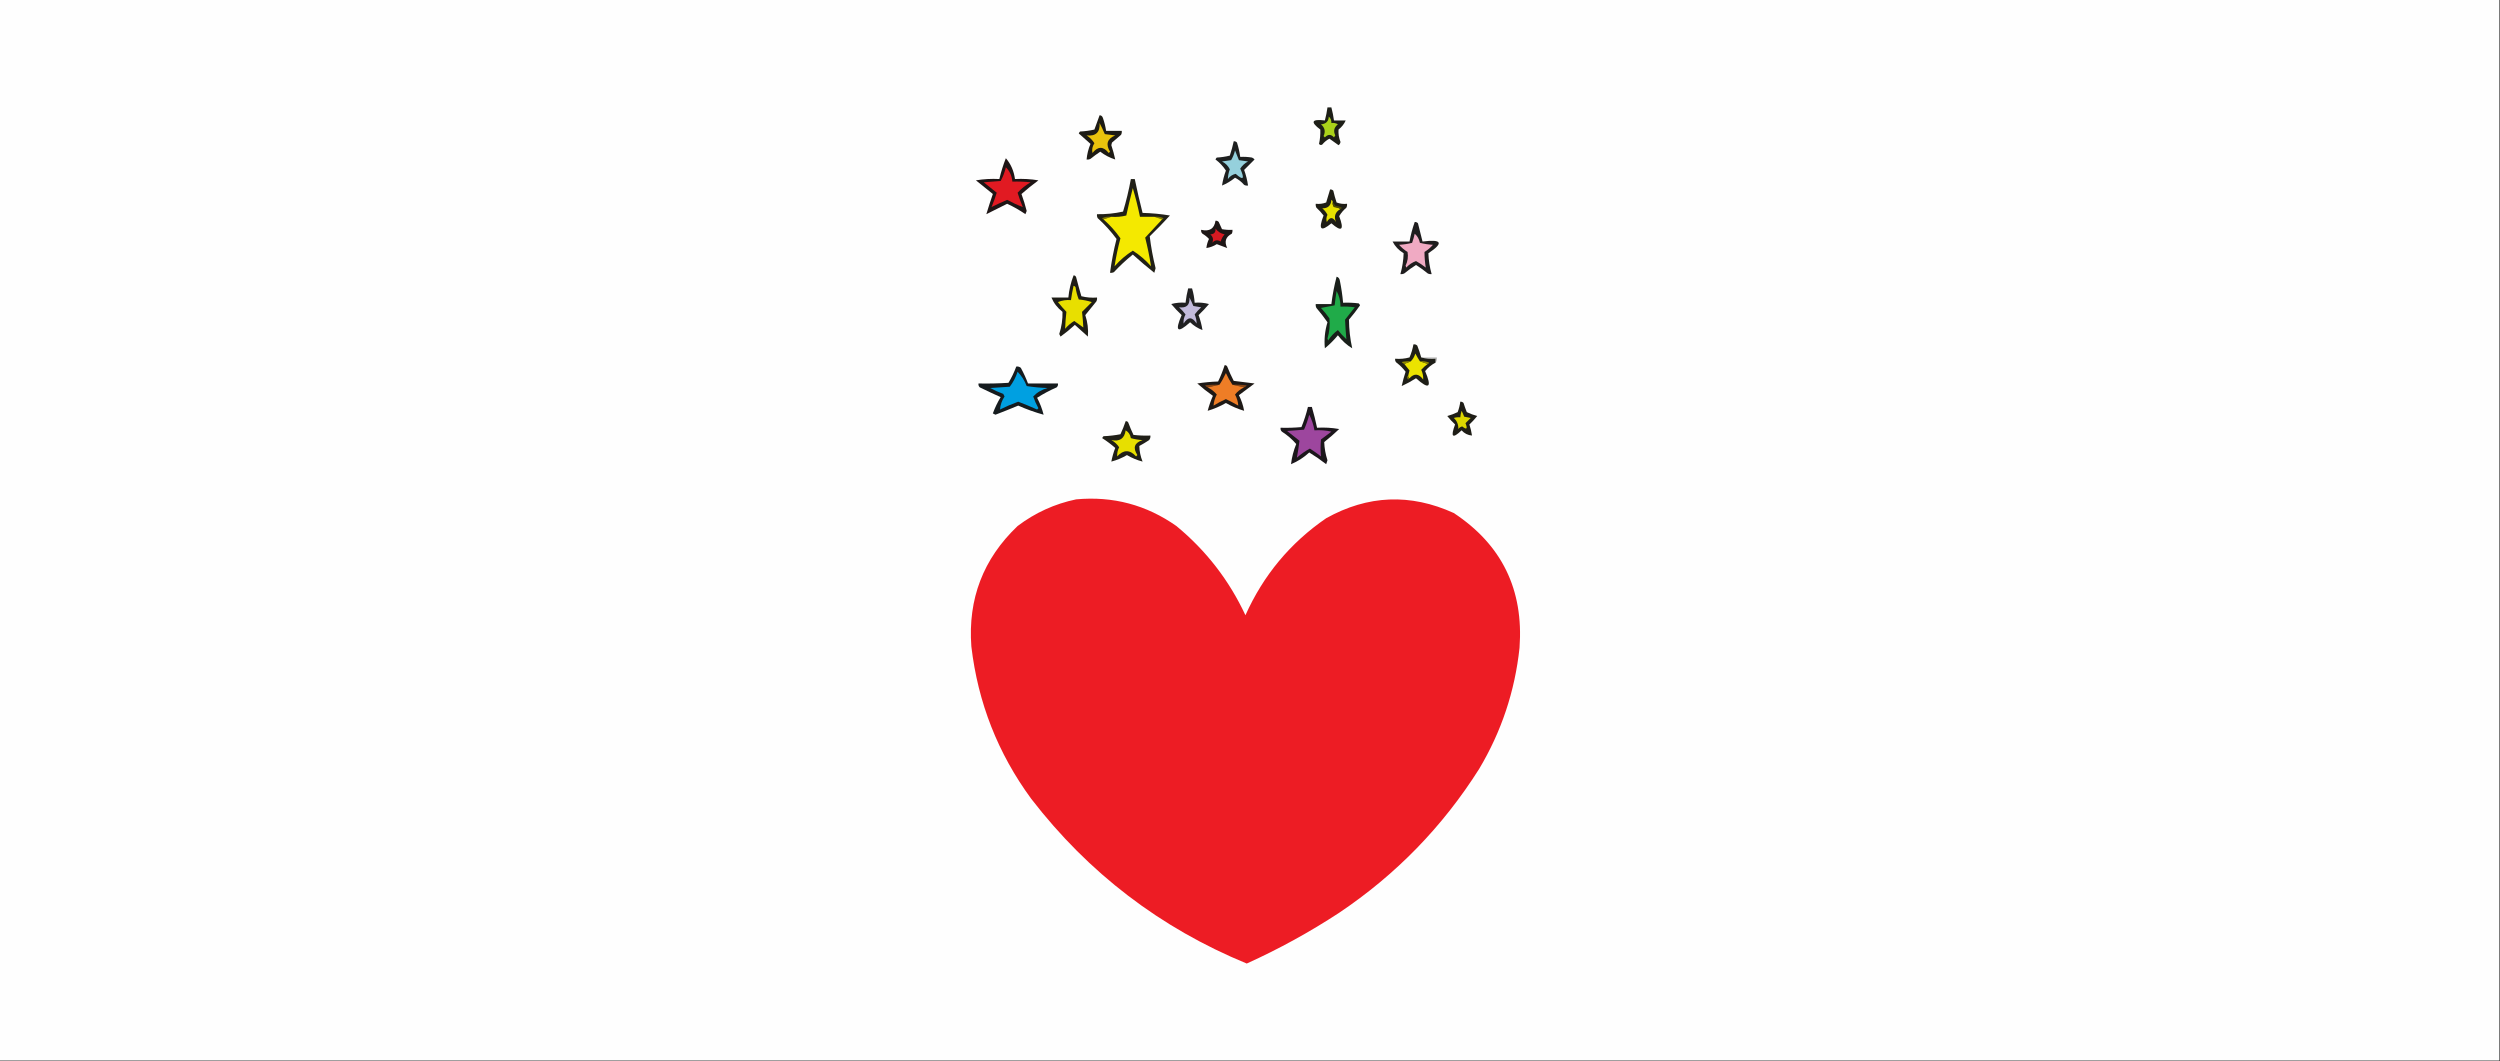 <?xml version="1.0" encoding="UTF-8"?>
<!DOCTYPE svg PUBLIC "-//W3C//DTD SVG 1.1//EN" "http://www.w3.org/Graphics/SVG/1.1/DTD/svg11.dtd">
<svg xmlns="http://www.w3.org/2000/svg" version="1.1" width="1920px" height="815px" style="shape-rendering:geometricPrecision; text-rendering:geometricPrecision; image-rendering:optimizeQuality; fill-rule:evenodd; clip-rule:evenodd" xmlns:xlink="http://www.w3.org/1999/xlink">
<rect width="100%" height="100%" fill="#333333" stroke="none"/>
<g><path style="opacity:1" fill="#fefefe" d="M -0.5,-0.5 C 639.5,-0.5 1279.5,-0.5 1919.5,-0.5C 1919.5,271.167 1919.5,542.833 1919.5,814.5C 1279.5,814.5 639.5,814.5 -0.5,814.5C -0.5,542.833 -0.5,271.167 -0.5,-0.5 Z"/></g>
<g><path style="opacity:1" fill="#1d1b15" d="M 844.5,88.5 C 845.75,88.577 846.583,89.244 847,90.5C 848.15,93.768 848.984,97.101 849.5,100.5C 853.5,100.5 857.5,100.5 861.5,100.5C 861.649,101.552 861.483,102.552 861,103.5C 858.667,105.5 856.333,107.5 854,109.5C 853.833,110.167 853.667,110.833 853.5,111.5C 854.71,115.128 855.71,118.794 856.5,122.5C 852.344,121.192 848.511,119.192 845,116.5C 842.428,118.206 839.928,120.039 837.5,122C 836.552,122.483 835.552,122.649 834.5,122.5C 834.871,118.351 835.871,114.351 837.5,110.5C 834.5,107.833 831.5,105.167 828.5,102.5C 828.709,101.914 829.043,101.414 829.5,101C 833.211,100.825 836.878,100.325 840.5,99.5C 841.842,95.805 843.175,92.138 844.5,88.5 Z"/></g>
<g><path style="opacity:1" fill="#e9c30d" d="M 844.5,94.5 C 845.902,97.209 847.236,100.042 848.5,103C 851.167,103.333 853.833,103.667 856.5,104C 850.334,106.586 849,110.753 852.5,116.5C 852.167,116.833 851.833,117.167 851.5,117.5C 847.377,112.233 843.21,112.233 839,117.5C 838.457,114.83 838.957,112.33 840.5,110C 838.993,107.566 836.993,105.566 834.5,104C 841.571,104.763 844.904,101.596 844.5,94.5 Z"/></g>
<g><path style="opacity:1" fill="#1d1e17" d="M 1019.5,82.5 C 1020.5,82.5 1021.5,82.5 1022.5,82.5C 1023.37,85.789 1024.04,89.123 1024.5,92.5C 1027.5,92.5 1030.5,92.5 1033.5,92.5C 1032.34,95.186 1030.5,97.52 1028,99.5C 1027.76,102.735 1028.26,105.902 1029.5,109C 1029.37,110.059 1028.87,110.892 1028,111.5C 1025.66,109.819 1023.32,108.152 1021,106.5C 1018.89,107.608 1017.05,109.108 1015.5,111C 1014.55,111.617 1013.72,111.451 1013,110.5C 1013.8,106.929 1014.13,103.263 1014,99.5C 1006.14,93.603 1007.31,91.269 1017.5,92.5C 1018.37,89.211 1019.04,85.877 1019.5,82.5 Z"/></g>
<g><path style="opacity:1" fill="#aad21a" d="M 1020.5,89.5 C 1021.93,90.78 1022.6,92.447 1022.5,94.5C 1024.29,94.215 1025.95,94.548 1027.5,95.5C 1024.55,97.8 1023.88,100.634 1025.5,104C 1025.17,104.5 1024.83,105 1024.5,105.5C 1022.2,102.986 1019.87,102.986 1017.5,105.5C 1017.17,105.167 1016.83,104.833 1016.5,104.5C 1018.13,100.987 1017.46,97.987 1014.5,95.5C 1018.37,95.191 1020.37,93.191 1020.5,89.5 Z"/></g>
<g><path style="opacity:1" fill="#1e1515" d="M 772.5,121.5 C 776.34,125.967 778.673,131.3 779.5,137.5C 785.537,137.171 791.537,137.504 797.5,138.5C 793.027,141.805 788.693,145.305 784.5,149C 786.036,153.275 787.37,157.609 788.5,162C 788.167,162.833 787.833,163.667 787.5,164.5C 783.067,161.395 778.401,158.729 773.5,156.5C 768.108,159.196 762.774,161.863 757.5,164.5C 759.056,159.332 760.722,154.165 762.5,149C 758.159,145.498 753.826,141.998 749.5,138.5C 755.463,137.504 761.463,137.171 767.5,137.5C 768.768,132.03 770.435,126.696 772.5,121.5 Z"/></g>
<g><path style="opacity:1" fill="#e11a22" d="M 772.5,128.5 C 775.449,131.41 777.116,135.077 777.5,139.5C 782.179,139.334 786.845,139.501 791.5,140C 787.705,142.213 784.372,144.88 781.5,148C 782.642,151.76 783.975,155.427 785.5,159C 781.488,157.499 777.488,155.666 773.5,153.5C 769.293,155.291 765.293,157.124 761.5,159C 763.025,155.427 764.358,151.76 765.5,148C 762.198,145.342 758.865,142.675 755.5,140C 759.833,139.667 764.167,139.333 768.5,139C 770.326,135.688 771.66,132.188 772.5,128.5 Z"/></g>
<g><path style="opacity:1" fill="#1d1f1f" d="M 947.5,108.5 C 948.496,108.414 949.329,108.748 950,109.5C 951.154,113.104 951.987,116.771 952.5,120.5C 955.518,120.335 958.518,120.502 961.5,121C 962.308,121.308 962.975,121.808 963.5,122.5C 960.833,125.167 958.167,127.833 955.5,130.5C 956.915,134.409 957.915,138.409 958.5,142.5C 957.448,142.649 956.448,142.483 955.5,142C 953.53,139.684 951.196,137.851 948.5,136.5C 945.398,139.044 942.065,141.044 938.5,142.5C 939.106,138.578 940.106,134.745 941.5,131C 939.339,127.673 936.673,124.84 933.5,122.5C 933.709,121.914 934.043,121.414 934.5,121C 937.882,120.824 941.215,120.324 944.5,119.5C 945.708,115.878 946.708,112.211 947.5,108.5 Z"/></g>
<g><path style="opacity:1" fill="#95d0dc" d="M 948.5,115.5 C 949.413,117.933 950.413,120.433 951.5,123C 953.833,123.333 956.167,123.667 958.5,124C 956.024,125.309 954.024,127.142 952.5,129.5C 956.087,137.514 954.92,138.847 949,133.5C 946.501,134.083 944.501,135.416 943,137.5C 943.078,135.005 943.578,132.505 944.5,130C 943.179,127.346 941.179,125.346 938.5,124C 940.833,123.667 943.167,123.333 945.5,123C 946.881,120.636 947.881,118.136 948.5,115.5 Z"/></g>
<g><path style="opacity:1" fill="#1e1d16" d="M 1021.5,145.5 C 1022.5,145.414 1023.33,145.748 1024,146.5C 1024.68,149.55 1025.51,152.55 1026.5,155.5C 1029.09,156.48 1031.75,156.813 1034.5,156.5C 1034.65,157.552 1034.48,158.552 1034,159.5C 1031.78,161.385 1029.94,163.551 1028.5,166C 1032.52,176.676 1030.52,178.509 1022.5,171.5C 1014.32,178.322 1012.32,176.322 1016.5,165.5C 1014.85,163.35 1013.02,161.35 1011,159.5C 1010.52,158.552 1010.35,157.552 1010.5,156.5C 1013.25,156.813 1015.91,156.48 1018.5,155.5C 1019.51,152.137 1020.51,148.804 1021.5,145.5 Z"/></g>
<g><path style="opacity:1" fill="#e7e000" d="M 1023.5,155.5 C 1023.33,156.822 1023.66,157.989 1024.5,159C 1026.38,159.198 1028.05,159.698 1029.5,160.5C 1025.46,162.795 1024.29,166.128 1026,170.5C 1023.67,166.5 1021.33,166.5 1019,170.5C 1018.42,168.623 1018.59,166.789 1019.5,165C 1018.56,163.056 1017.23,161.389 1015.5,160C 1019.88,160.068 1022.21,157.901 1022.5,153.5C 1023.3,153.957 1023.63,154.624 1023.5,155.5 Z"/></g>
<g><path style="opacity:1" fill="#4f4c02" d="M 1023.5,155.5 C 1024.27,156.172 1024.93,157.005 1025.5,158C 1027.26,158.202 1028.92,158.702 1030.5,159.5C 1030.38,160.107 1030.04,160.44 1029.5,160.5C 1028.05,159.698 1026.38,159.198 1024.5,159C 1023.66,157.989 1023.33,156.822 1023.5,155.5 Z"/></g>
<g><path style="opacity:1" fill="#1d1615" d="M 933.5,169.5 C 934.496,169.414 935.329,169.748 936,170.5C 936.837,172.351 937.671,174.184 938.5,176C 941.146,176.497 943.813,176.664 946.5,176.5C 946.649,177.552 946.483,178.552 946,179.5C 941.305,181.925 940.138,185.591 942.5,190.5C 939.87,189.572 937.204,188.572 934.5,187.5C 932.056,189.054 929.389,190.054 926.5,190.5C 926.756,188.063 927.423,185.729 928.5,183.5C 927.055,181.937 925.389,180.604 923.5,179.5C 922.614,178.675 922.281,177.675 922.5,176.5C 928.924,177.987 932.59,175.653 933.5,169.5 Z"/></g>
<g><path style="opacity:1" fill="#d71a22" d="M 933.5,175.5 C 935.151,177.848 937.485,179.348 940.5,180C 939.08,181.53 938.08,183.363 937.5,185.5C 935.031,183.993 932.865,184.327 931,186.5C 932.131,184.023 931.631,181.857 929.5,180C 932.447,179.888 933.78,178.388 933.5,175.5 Z"/></g>
<g><path style="opacity:1" fill="#212017" d="M 868.5,137.5 C 869.5,137.5 870.5,137.5 871.5,137.5C 873.294,146.215 875.294,154.882 877.5,163.5C 884.545,163.67 891.545,164.337 898.5,165.5C 893.515,170.985 888.348,176.319 883,181.5C 883.973,189.703 885.473,197.87 887.5,206C 887.167,207.167 886.833,208.333 886.5,209.5C 880.853,205.021 875.353,200.354 870,195.5C 864.866,199.633 860.032,204.133 855.5,209C 854.552,209.483 853.552,209.649 852.5,209.5C 853.651,200.744 855.318,192.077 857.5,183.5C 853.251,177.746 848.418,172.412 843,167.5C 842.517,166.552 842.351,165.552 842.5,164.5C 849.247,164.614 855.913,163.947 862.5,162.5C 864.972,154.278 866.972,145.944 868.5,137.5 Z"/></g>
<g><path style="opacity:1" fill="#7e7800" d="M 886.5,166.5 C 888.924,166.192 891.257,166.526 893.5,167.5C 893.376,168.107 893.043,168.44 892.5,168.5C 890.5,167.833 888.5,167.167 886.5,166.5 Z"/></g>
<g><path style="opacity:1" fill="#7c7600" d="M 853.5,166.5 C 851.5,167.167 849.5,167.833 847.5,168.5C 846.957,168.44 846.624,168.107 846.5,167.5C 848.743,166.526 851.076,166.192 853.5,166.5 Z"/></g>
<g><path style="opacity:1" fill="#f4e900" d="M 886.5,166.5 C 888.5,167.167 890.5,167.833 892.5,168.5C 888.183,173.093 883.85,177.76 879.5,182.5C 881.351,189.852 882.851,197.185 884,204.5C 879.874,199.785 875.207,195.785 870,192.5C 864.793,195.785 860.126,199.785 856,204.5C 857.079,197.336 858.579,190.17 860.5,183C 856.74,177.641 852.406,172.808 847.5,168.5C 849.5,167.833 851.5,167.167 853.5,166.5C 857.437,166.793 861.27,166.46 865,165.5C 866.509,158.464 868.176,151.464 870,144.5C 872.15,151.768 873.984,159.101 875.5,166.5C 879.167,166.5 882.833,166.5 886.5,166.5 Z"/></g>
<g><path style="opacity:1" fill="#1f1d1e" d="M 1086.5,170.5 C 1087.5,170.414 1088.33,170.748 1089,171.5C 1090.17,176.186 1091.34,180.852 1092.5,185.5C 1107.45,183.564 1108.95,186.564 1097,194.5C 1097.18,199.904 1098.01,205.238 1099.5,210.5C 1098.45,210.649 1097.45,210.483 1096.5,210C 1093.61,207.606 1090.61,205.439 1087.5,203.5C 1084.39,205.439 1081.39,207.606 1078.5,210C 1077.55,210.483 1076.55,210.649 1075.5,210.5C 1076.99,205.231 1077.82,199.898 1078,194.5C 1074.22,192.224 1071.39,189.224 1069.5,185.5C 1073.83,185.5 1078.17,185.5 1082.5,185.5C 1083.43,180.372 1084.77,175.372 1086.5,170.5 Z"/></g>
<g><path style="opacity:1" fill="#f0aac3" d="M 1086.5,179.5 C 1088.55,181.234 1089.89,183.567 1090.5,186.5C 1093.78,187.324 1097.12,187.824 1100.5,188C 1098.61,190.19 1096.44,192.023 1094,193.5C 1094.02,197.554 1094.35,201.554 1095,205.5C 1092.61,203.602 1090.11,201.935 1087.5,200.5C 1084.61,201.532 1082.11,203.199 1080,205.5C 1079.83,205 1079.67,204.5 1079.5,204C 1081.14,200.641 1081.64,197.141 1081,193.5C 1078.56,192.023 1076.39,190.19 1074.5,188C 1077.88,187.824 1081.22,187.324 1084.5,186.5C 1085.32,184.199 1085.99,181.865 1086.5,179.5 Z"/></g>
<g><path style="opacity:1" fill="#191f1a" d="M 1026.5,212.5 C 1027.93,212.881 1028.76,213.881 1029,215.5C 1030.16,221.129 1030.99,226.796 1031.5,232.5C 1035.51,232.334 1039.51,232.501 1043.5,233C 1043.96,233.414 1044.29,233.914 1044.5,234.5C 1041.86,238.309 1039.02,241.976 1036,245.5C 1036.07,252.901 1036.9,260.234 1038.5,267.5C 1034.33,265.014 1030.67,261.681 1027.5,257.5C 1024.53,261.14 1021.19,264.473 1017.5,267.5C 1016.84,260.76 1017.51,254.093 1019.5,247.5C 1016.86,243.691 1014.02,240.024 1011,236.5C 1010.52,235.552 1010.35,234.552 1010.5,233.5C 1014.5,233.5 1018.5,233.5 1022.5,233.5C 1023.36,226.38 1024.7,219.38 1026.5,212.5 Z"/></g>
<g><path style="opacity:1" fill="#202021" d="M 912.5,221.5 C 913.5,221.5 914.5,221.5 915.5,221.5C 916.583,225.085 917.249,228.751 917.5,232.5C 921.226,232.177 924.893,232.511 928.5,233.5C 925.994,236.505 923.327,239.339 920.5,242C 921.894,245.745 922.894,249.578 923.5,253.5C 919.996,252.188 916.83,250.188 914,247.5C 904.264,256.284 902.097,254.451 907.5,242C 904.673,239.339 902.006,236.505 899.5,233.5C 903.107,232.511 906.774,232.177 910.5,232.5C 910.911,228.779 911.578,225.112 912.5,221.5 Z"/></g>
<g><path style="opacity:1" fill="#20ab49" d="M 1026.5,223.5 C 1028.5,227.126 1029.5,231.126 1029.5,235.5C 1033.18,235.335 1036.85,235.501 1040.5,236C 1038,239.167 1035.5,242.333 1033,245.5C 1033.23,250.516 1033.56,255.516 1034,260.5C 1031.62,258.291 1029.45,255.958 1027.5,253.5C 1024.48,255.688 1021.98,258.355 1020,261.5C 1019.83,261 1019.67,260.5 1019.5,260C 1021.03,254.918 1021.53,249.751 1021,244.5C 1019.02,241.688 1016.86,239.022 1014.5,236.5C 1018.04,235.8 1021.54,235.133 1025,234.5C 1025.42,230.809 1025.92,227.142 1026.5,223.5 Z"/></g>
<g><path style="opacity:1" fill="#1e1d16" d="M 824.5,211.5 C 825.497,211.47 826.164,211.97 826.5,213C 827.757,217.861 829.09,222.694 830.5,227.5C 834.445,228.491 838.445,228.824 842.5,228.5C 842.649,229.552 842.483,230.552 842,231.5C 839.153,235.011 836.32,238.511 833.5,242C 835.3,247.463 835.967,252.963 835.5,258.5C 832.167,255.5 828.833,252.5 825.5,249.5C 822.017,252.739 818.35,255.739 814.5,258.5C 814.167,257.833 813.833,257.167 813.5,256.5C 815.314,250.938 816.148,245.271 816,239.5C 812.123,236.479 809.289,232.812 807.5,228.5C 811.833,228.5 816.167,228.5 820.5,228.5C 821.052,222.627 822.385,216.961 824.5,211.5 Z"/></g>
<g><path style="opacity:1" fill="#e8df00" d="M 824.5,219.5 C 825.117,219.611 825.617,219.944 826,220.5C 826.457,223.796 827.291,226.963 828.5,230C 831.914,230.297 835.247,230.964 838.5,232C 836,234.5 833.5,237 831,239.5C 831.46,243.475 831.793,247.475 832,251.5C 829.656,249.819 827.323,248.152 825,246.5C 822.384,248.112 820.05,250.112 818,252.5C 818.175,248.143 818.508,243.809 819,239.5C 816.715,237.093 814.549,234.593 812.5,232C 815.688,230.684 819.022,230.184 822.5,230.5C 823.008,226.803 823.674,223.136 824.5,219.5 Z"/></g>
<g><path style="opacity:1" fill="#c3bbdc" d="M 913.5,228.5 C 914.578,230.539 915.578,232.706 916.5,235C 918.5,235.333 920.5,235.667 922.5,236C 920.649,237.684 918.982,239.517 917.5,241.5C 918.497,243.811 918.997,246.144 919,248.5C 915.667,243.167 912.333,243.167 909,248.5C 908.748,246.069 909.248,243.735 910.5,241.5C 909.018,239.517 907.351,237.684 905.5,236C 911.238,236.762 913.904,234.262 913.5,228.5 Z"/></g>
<g><path style="opacity:1" fill="#b9b9b9" d="M 1091.5,274.5 C 1095.5,274.5 1099.5,274.5 1103.5,274.5C 1103.77,276.099 1103.43,277.432 1102.5,278.5C 1102.5,277.5 1102.5,276.5 1102.5,275.5C 1098.63,275.815 1094.96,275.482 1091.5,274.5 Z"/></g>
<g><path style="opacity:1" fill="#1e1e17" d="M 1091.5,274.5 C 1094.96,275.482 1098.63,275.815 1102.5,275.5C 1102.5,276.5 1102.5,277.5 1102.5,278.5C 1099.4,280.099 1096.73,282.266 1094.5,285C 1099.93,297.7 1097.59,299.533 1087.5,290.5C 1083.9,292.798 1080.23,294.798 1076.5,296.5C 1077.29,292.794 1078.29,289.128 1079.5,285.5C 1077.53,282.861 1075.19,280.527 1072.5,278.5C 1071.61,277.675 1071.28,276.675 1071.5,275.5C 1075.23,275.823 1078.89,275.489 1082.5,274.5C 1083.91,271.273 1084.91,267.94 1085.5,264.5C 1086.68,264.281 1087.68,264.614 1088.5,265.5C 1089.66,268.481 1090.66,271.481 1091.5,274.5 Z"/></g>
<g><path style="opacity:1" fill="#ebe300" d="M 1090.5,277.5 C 1092.5,278.167 1094.5,278.833 1096.5,279.5C 1094.68,280.816 1093.02,282.316 1091.5,284C 1092.65,286.437 1093.15,288.937 1093,291.5C 1089.66,286.853 1086.16,286.52 1082.5,290.5C 1081.66,290.158 1081.33,289.492 1081.5,288.5C 1081.82,287.183 1082.15,285.849 1082.5,284.5C 1081.18,282.835 1079.84,281.168 1078.5,279.5C 1080.17,278.833 1081.83,278.167 1083.5,277.5C 1085.12,275.879 1086.28,273.879 1087,271.5C 1088.08,273.618 1089.25,275.618 1090.5,277.5 Z"/></g>
<g><path style="opacity:1" fill="#948e00" d="M 1083.5,277.5 C 1081.83,278.167 1080.17,278.833 1078.5,279.5C 1077.71,279.217 1077.04,278.717 1076.5,278C 1078.81,277.503 1081.14,277.337 1083.5,277.5 Z"/></g>
<g><path style="opacity:1" fill="#908900" d="M 1090.5,277.5 C 1092.92,277.192 1095.26,277.526 1097.5,278.5C 1097.38,279.107 1097.04,279.44 1096.5,279.5C 1094.5,278.833 1092.5,278.167 1090.5,277.5 Z"/></g>
<g><path style="opacity:1" fill="#6f6c00" d="M 1081.5,288.5 C 1081.33,289.492 1081.66,290.158 1082.5,290.5C 1081.7,291.885 1081.03,291.718 1080.5,290C 1080.57,289.235 1080.9,288.735 1081.5,288.5 Z"/></g>
<g><path style="opacity:1" fill="#1e1916" d="M 940.5,280.5 C 941.376,280.369 942.043,280.702 942.5,281.5C 943.973,285.251 945.64,288.917 947.5,292.5C 952.833,293.167 958.167,293.833 963.5,294.5C 959.538,297.488 955.538,300.488 951.5,303.5C 953.414,307.323 954.747,311.323 955.5,315.5C 950.644,314.076 945.978,312.076 941.5,309.5C 937.022,312.076 932.356,314.076 927.5,315.5C 928.526,311.589 929.86,307.756 931.5,304C 927.31,301.072 923.31,297.905 919.5,294.5C 924.802,293.671 930.136,293.171 935.5,293C 937.462,288.946 939.129,284.779 940.5,280.5 Z"/></g>
<g><path style="opacity:1" fill="#884615" d="M 946.5,295.5 C 950.182,295.335 953.848,295.501 957.5,296C 956.956,296.717 956.289,297.217 955.5,297.5C 952.5,296.833 949.5,296.167 946.5,295.5 Z"/></g>
<g><path style="opacity:1" fill="#874515" d="M 936.5,295.5 C 933.5,296.167 930.5,296.833 927.5,297.5C 926.711,297.217 926.044,296.717 925.5,296C 929.152,295.501 932.818,295.335 936.5,295.5 Z"/></g>
<g><path style="opacity:1" fill="#ee7d26" d="M 946.5,295.5 C 949.5,296.167 952.5,296.833 955.5,297.5C 952.695,298.813 950.362,300.646 948.5,303C 949.974,305.744 950.807,308.577 951,311.5C 947.876,309.689 944.709,308.022 941.5,306.5C 938.232,307.926 935.065,309.593 932,311.5C 932.193,308.577 933.026,305.744 934.5,303C 932.596,300.703 930.262,298.87 927.5,297.5C 930.5,296.833 933.5,296.167 936.5,295.5C 938.397,292.714 940.063,289.714 941.5,286.5C 942.937,289.714 944.603,292.714 946.5,295.5 Z"/></g>
<g><path style="opacity:1" fill="#151b1e" d="M 780.5,281.5 C 781.822,281.33 782.989,281.663 784,282.5C 786.146,286.441 787.979,290.441 789.5,294.5C 797.167,294.5 804.833,294.5 812.5,294.5C 812.719,295.675 812.386,296.675 811.5,297.5C 806.209,299.804 801.209,302.471 796.5,305.5C 798.711,309.681 800.378,314.014 801.5,318.5C 794.832,316.666 788.332,314.333 782,311.5C 776.215,313.929 770.381,316.262 764.5,318.5C 763.833,318.167 763.167,317.833 762.5,317.5C 764.099,313.135 766.099,308.969 768.5,305C 763.159,302.604 757.825,300.104 752.5,297.5C 751.614,296.675 751.281,295.675 751.5,294.5C 759.174,294.666 766.841,294.5 774.5,294C 776.912,290.01 778.912,285.843 780.5,281.5 Z"/></g>
<g><path style="opacity:1" fill="#00a0e1" d="M 781.5,285.5 C 784.558,288.593 786.891,292.26 788.5,296.5C 793.802,297.329 799.136,297.829 804.5,298C 800.134,299.176 796.467,301.342 793.5,304.5C 794.556,307.613 795.889,310.613 797.5,313.5C 797.167,313.833 796.833,314.167 796.5,314.5C 791.724,312.362 786.89,310.362 782,308.5C 777.202,310.233 772.535,312.233 768,314.5C 768.28,310.923 769.447,307.589 771.5,304.5C 771.167,303.833 770.833,303.167 770.5,302.5C 767.018,301.257 763.684,299.757 760.5,298C 765.5,297.667 770.5,297.333 775.5,297C 778.163,293.507 780.163,289.673 781.5,285.5 Z"/></g>
<g><path style="opacity:1" fill="#1b171b" d="M 1004.5,312.5 C 1005.5,312.5 1006.5,312.5 1007.5,312.5C 1009.04,317.778 1010.37,323.112 1011.5,328.5C 1017.21,328.171 1022.87,328.505 1028.5,329.5C 1024.84,332.991 1021.01,336.324 1017,339.5C 1017.18,344.23 1018.01,348.897 1019.5,353.5C 1019.17,354.5 1018.83,355.5 1018.5,356.5C 1014.34,353.253 1010.01,350.253 1005.5,347.5C 1001.31,351.383 996.64,354.383 991.5,356.5C 992.125,351.166 993.459,345.999 995.5,341C 992.338,337.344 988.671,334.178 984.5,331.5C 983.614,330.675 983.281,329.675 983.5,328.5C 988.844,328.666 994.177,328.499 999.5,328C 1001.55,322.973 1003.22,317.807 1004.5,312.5 Z"/></g>
<g><path style="opacity:1" fill="#1e1d16" d="M 1121.5,308.5 C 1122.5,308.414 1123.33,308.748 1124,309.5C 1124.73,311.871 1125.57,314.205 1126.5,316.5C 1129.06,317.747 1131.73,318.747 1134.5,319.5C 1132.61,321.881 1130.61,324.047 1128.5,326C 1129.41,328.791 1130.07,331.624 1130.5,334.5C 1127.31,334.238 1124.64,332.905 1122.5,330.5C 1115.51,337.228 1113.85,335.728 1117.5,326C 1115.32,323.984 1113.32,321.817 1111.5,319.5C 1114.27,318.747 1116.94,317.747 1119.5,316.5C 1120.48,313.904 1121.15,311.238 1121.5,308.5 Z"/></g>
<g><path style="opacity:1" fill="#dcd600" d="M 1122.5,315.5 C 1123.23,316.878 1123.9,318.378 1124.5,320C 1126.17,320.333 1127.83,320.667 1129.5,321C 1128.13,322.34 1126.8,323.674 1125.5,325C 1127.28,329.452 1126.45,330.285 1123,327.5C 1121.74,327.759 1120.74,328.426 1120,329.5C 1120.13,326.062 1118.97,323.228 1116.5,321C 1118.13,320.506 1119.8,320.34 1121.5,320.5C 1121.63,318.784 1121.96,317.117 1122.5,315.5 Z"/></g>
<g><path style="opacity:1" fill="#9d469e" d="M 1005.5,318.5 C 1007.43,322.195 1008.77,326.195 1009.5,330.5C 1013.88,330.174 1018.22,330.508 1022.5,331.5C 1019.83,333.5 1017.17,335.5 1014.5,337.5C 1014.1,341.897 1014.1,346.231 1014.5,350.5C 1011.74,348.371 1008.9,346.371 1006,344.5C 1002.4,346.429 999.067,348.763 996,351.5C 996.824,347.201 997.49,342.868 998,338.5C 994.833,336 991.667,333.5 988.5,331C 992.833,330.667 997.167,330.333 1001.5,330C 1003.14,326.257 1004.47,322.423 1005.5,318.5 Z"/></g>
<g><path style="opacity:1" fill="#201f17" d="M 864.5,323.5 C 865.376,323.369 866.043,323.702 866.5,324.5C 867.704,327.739 869.038,330.906 870.5,334C 874.821,334.499 879.154,334.666 883.5,334.5C 883.67,335.822 883.337,336.989 882.5,338C 880.083,339.626 877.583,341.126 875,342.5C 875.092,346.621 875.925,350.621 877.5,354.5C 873.314,353.411 869.314,351.744 865.5,349.5C 861.733,351.717 857.733,353.384 853.5,354.5C 854.189,350.931 855.189,347.431 856.5,344C 853.376,341.266 850.043,338.766 846.5,336.5C 846.709,335.914 847.043,335.414 847.5,335C 851.871,334.828 856.204,334.328 860.5,333.5C 862.037,330.218 863.37,326.884 864.5,323.5 Z"/></g>
<g><path style="opacity:1" fill="#e7df00" d="M 864.5,330.5 C 866.734,331.819 868.068,333.819 868.5,336.5C 871.447,337.321 874.447,337.821 877.5,338C 871.196,340.037 869.863,343.87 873.5,349.5C 873.167,349.833 872.833,350.167 872.5,350.5C 867.708,345.233 862.875,345.233 858,350.5C 857.852,348.095 858.352,345.761 859.5,343.5C 858.002,341.171 856.002,339.337 853.5,338C 859.968,339.287 863.634,336.787 864.5,330.5 Z"/></g>
<g><path style="opacity:1" fill="#ed1c24" d="M 826.5,383.5 C 854.749,380.912 880.416,387.745 903.5,404C 926.345,422.872 944.012,445.705 956.5,472.5C 970.252,441.779 990.919,416.946 1018.5,398C 1050.51,380.166 1083.17,378.833 1116.5,394C 1153.43,418.361 1170.26,452.861 1167,497.5C 1163.45,530.812 1153.12,561.812 1136,590.5C 1107.97,634.866 1072.13,671.7 1028.5,701C 1005.92,715.792 982.258,728.792 957.5,740C 891.165,712.692 835.998,670.525 792,613.5C 766.402,578.621 751.068,539.621 746,496.5C 743.285,459.963 755.119,429.13 781.5,404C 795.007,393.78 810.007,386.947 826.5,383.5 Z"/></g>
</svg>
